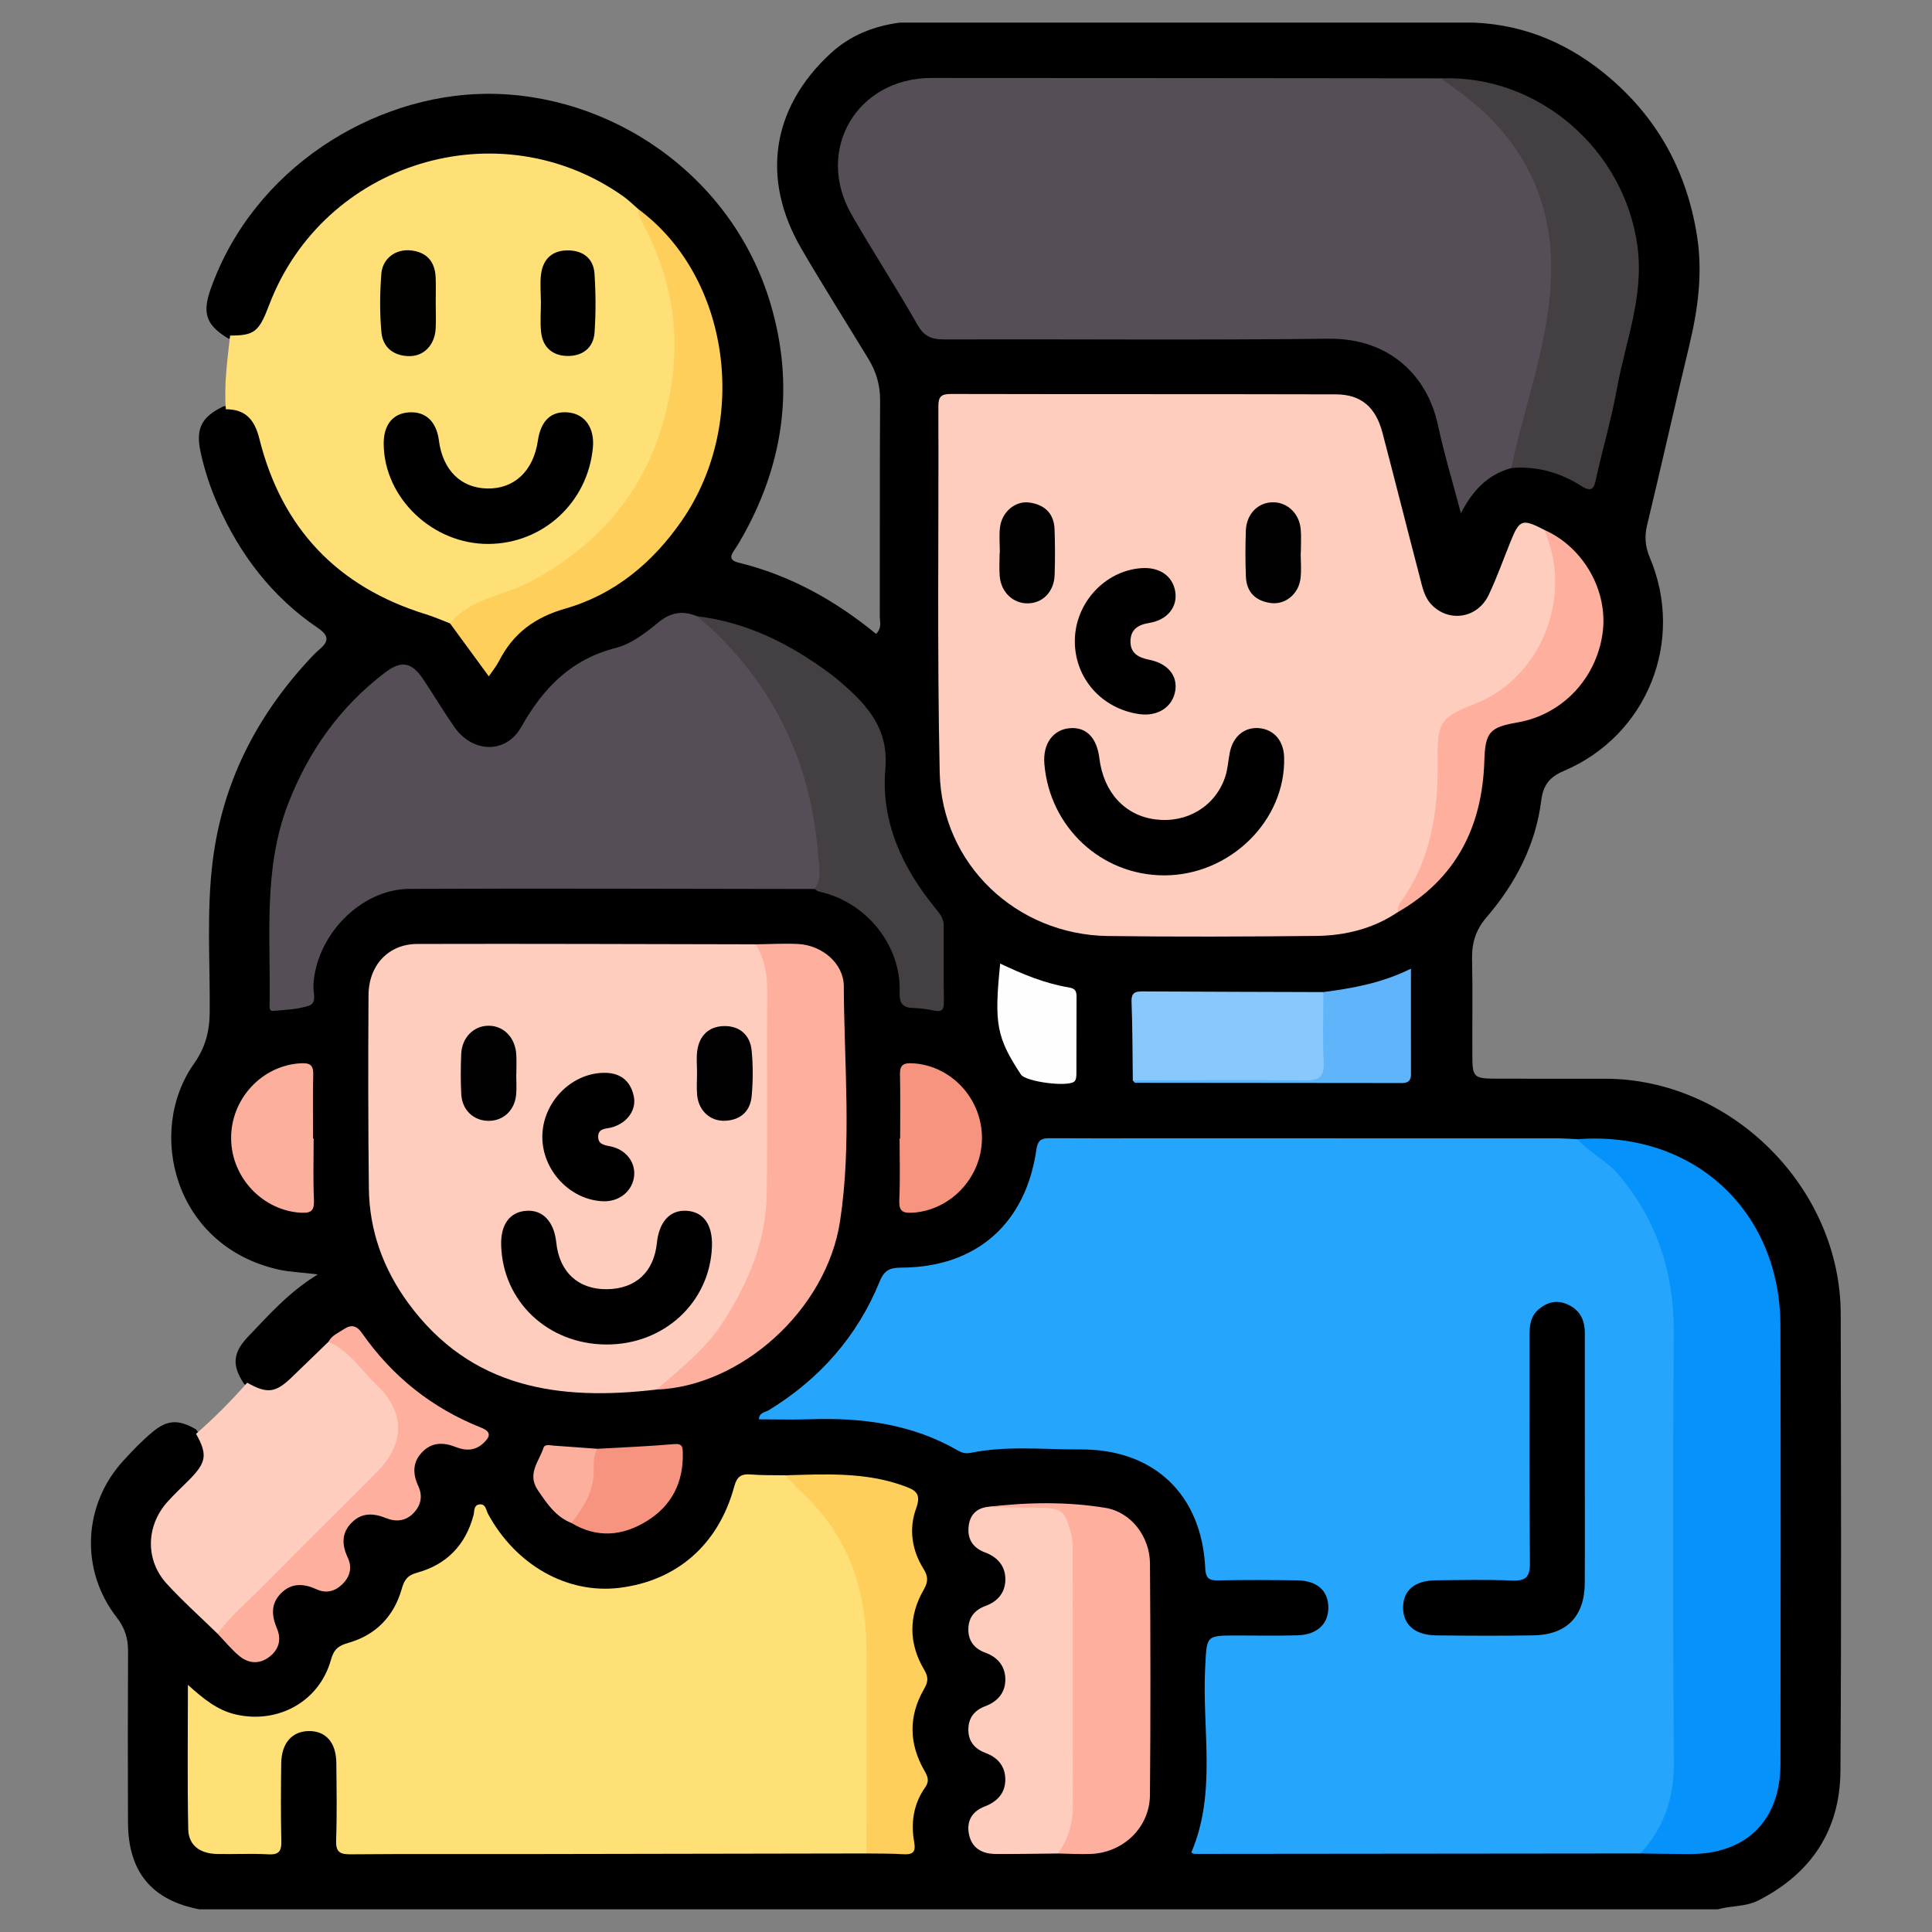 <?xml version="1.0" encoding="utf-8"?>
<!-- Generator: Adobe Illustrator 16.0.0, SVG Export Plug-In . SVG Version: 6.00 Build 0)  -->
<!DOCTYPE svg PUBLIC "-//W3C//DTD SVG 1.1//EN" "http://www.w3.org/Graphics/SVG/1.1/DTD/svg11.dtd">
<svg version="1.1" id="Layer_1" xmlns="http://www.w3.org/2000/svg" xmlns:xlink="http://www.w3.org/1999/xlink" x="0px" y="0px"
	 width="512px" height="512px" viewBox="0 0 512 512" enable-background="new 0 0 512 512" xml:space="preserve">
<rect x="0" y="0" width="512" height="512" fill="#808080" stroke="none"/>
<g>
	<path fill-rule="evenodd" clip-rule="evenodd" d="M238.404,6c50.781,0,101.563,0,152.343,0
		c13.856,0.603,25.795,5.944,36.171,14.908c12.684,10.96,20.104,24.814,22.777,41.388c1.619,10.042,0.27,19.758-2.064,29.446
		c-3.806,15.815-7.34,31.693-11.153,47.505c-0.717,2.978-0.467,5.67,0.742,8.522c9.356,22.108-0.677,47.13-22.798,56.541
		c-3.766,1.603-5.458,3.711-5.975,7.82c-1.486,11.798-6.815,22.017-14.487,30.94c-2.877,3.346-3.941,6.829-3.846,11.117
		c0.191,8.618,0.019,17.243,0.072,25.866c0.031,5.34,0.469,5.773,5.92,5.803c9.76,0.053,19.521,0.004,29.281,0.018
		c33.431,0.045,62.365,28.891,62.422,62.379c0.069,40.344,0.195,80.69-0.073,121.03c-0.104,15.666-7.663,27.165-21.731,34.341
		c-3.458,1.765-7.259,1.351-10.804,2.375c-134.114,0-268.23,0-402.343,0c-12.662-2.429-18.89-9.944-18.941-23.04
		c-0.058-15.122-0.058-30.246,0.019-45.366c0.017-3.402-0.854-6.196-3.003-8.955c-9.786-12.571-8.953-29.916,1.817-41.609
		c2.421-2.63,4.895-5.233,7.649-7.52c3.951-3.28,6.904-3.404,11.522-0.717c4.08,4.94,4.052,8.489-0.162,13.26
		c-1.823,2.065-3.935,3.858-5.744,5.933c-6.452,7.401-6.207,15.471,0.698,22.477c3.865,3.92,7.759,7.813,11.708,11.647
		c1.96,1.942,3.743,4.076,5.983,5.727c1.722,1.27,3.568,1.544,5.463,0.381c1.99-1.218,2.953-2.962,2.553-5.34
		c-0.134-0.806-0.41-1.573-0.581-2.367c-1.678-7.798,3.341-12.749,11.109-10.97c6.74,1.547,9.241-0.999,7.524-7.66
		c-1.856-7.206,2.555-12.222,10.003-11.361c0.807,0.091,1.597,0.31,2.405,0.403c5.66,0.672,8.052-1.991,6.507-7.424
		c-0.588-2.075-1.247-4.071-0.309-6.164c1.607-3.583,4.189-5.724,8.333-5.522c1.471,0.073,2.893,0.449,4.345,0.604
		c1.942,0.209,4.564,0.634,5.111-1.527c0.565-2.239-2.352-2.162-3.78-2.925c-9.838-5.261-18.81-11.531-25.696-20.522
		c-3.972-5.186-4.504-5.117-9.701-1.088c-3.605,3.265-6.792,6.958-10.44,10.162c-4.376,3.84-7.816,3.843-12.541,0.26
		c-3.244-4.829-3.13-8.203,1.065-12.576c5.479-5.714,10.708-11.737,18.443-16.467c-4.086-0.539-7.268-0.59-10.354-1.276
		c-27.696-6.162-35.23-36.491-22.456-54.573c2.983-4.221,4.121-8.485,4.165-13.584c0.118-13.31-0.862-26.631,0.773-39.931
		c2.53-20.589,11.371-38.098,25.275-53.24c0.989-1.077,1.995-2.156,3.111-3.094c2.534-2.128,2.366-3.676-0.457-5.587
		c-12.177-8.252-20.744-19.507-26.633-32.88c-1.971-4.473-3.486-9.116-4.511-13.895c-1.32-6.158,0.356-9.292,6.184-12.019
		c6.311-0.105,9.012,1.793,10.545,8.286c2.878,12.177,8.766,22.479,17.837,31.13c7.333,6.994,15.904,11.6,25.475,14.543
		c2.325,0.716,4.706,1.247,6.614,2.896c3.275,2.785,5.481,6.419,7.789,9.96c1.328,2.04,2.458,2.557,3.708,0.007
		c3.839-7.831,10.356-11.598,18.526-14.492c40.015-14.173,53.289-62.76,26.56-95.727c-2.357-2.908-4.529-5.979-7.854-7.918
		c-29.624-25.53-78.994-15.978-95.174,23.021c-0.684,1.648-1.28,3.336-2.116,4.919c-2.51,4.747-5.116,6.069-10.699,5.442
		c-5.825-3.472-6.98-6.638-4.748-12.981c11.35-32.246,43.211-51.51,72.751-51.874c32.987-0.406,65.558,21.358,75.705,55.754
		c6.256,21.21,3.611,41.49-7.005,60.798c-0.861,1.567-1.758,3.123-2.779,4.591c-1.191,1.711-0.686,2.624,1.23,3.089
		c13.68,3.325,25.653,10.015,36.475,18.883c1.632-1.549,0.995-3.267,0.999-4.78c0.048-19.031-0.033-38.064,0.083-57.094
		c0.024-4.077-1.032-7.595-3.129-11.046c-5.918-9.727-12.018-19.343-17.749-29.184c-10.746-18.457-7.892-37.271,7.728-51.696
		C225.3,9.365,231.495,6.931,238.404,6z"/>
	<path fill-rule="evenodd" clip-rule="evenodd" fill="#26A5FD" d="M434.708,491.188c-39.37,0.043-78.738,0.086-118.107,0.114
		c-0.279,0-0.558-0.211-0.9-0.351c6.799-15.928,2.81-32.68,3.685-49.056c0.451-8.452,0.078-8.47,8.368-8.472
		c5.369-0.003,10.74,0.108,16.105-0.047c5.288-0.152,8.326-3.141,8.164-7.663c-0.156-4.298-3.105-6.843-8.312-6.906
		c-6.995-0.092-13.994-0.127-20.986,0.016c-2.564,0.053-3.209-0.816-3.33-3.334c-0.935-19.396-13.568-31.49-33.044-31.373
		c-9.73,0.056-19.52-1.063-29.194,0.915c-1.195,0.245-2.216-0.007-3.249-0.603c-12.111-6.992-25.323-8.78-39.038-8.312
		c-4.548,0.154-9.104,0.025-13.734,0.025c0.024-1.872,1.675-1.854,2.618-2.435c13.446-8.253,23.438-19.525,29.385-34.146
		c1.234-3.033,2.806-3.615,5.743-3.626c19.785-0.068,32.963-11.582,35.78-31.342c0.4-2.802,1.697-2.968,3.851-2.954
		c8.459,0.055,16.92,0.021,25.38,0.021c36.121,0,72.24-0.004,108.36,0.011c1.945,0,3.891,0.147,5.837,0.226
		c11.679,4.911,17.681,14.906,22.471,25.729c3.109,7.031,4.366,14.618,4.369,22.344c0.016,39.646-0.025,79.296,0.044,118.942
		c0.01,6.035-1.465,11.534-4.374,16.761C439.204,488.18,437.477,490.209,434.708,491.188z"/>
	<path fill-rule="evenodd" clip-rule="evenodd" fill="#FECDBE" d="M370.375,241.762c-6.549,4.394-13.939,6.193-21.651,6.27
		c-18.376,0.184-36.756,0.267-55.129,0.021c-24.231-0.322-44.037-19.033-44.564-43.324c-0.701-32.347-0.228-64.719-0.357-97.08
		c-0.01-2.623,0.855-3.245,3.342-3.241c33.989,0.076,67.978,0.017,101.966,0.1c6.699,0.017,10.59,3.345,12.39,10.197
		c3.34,12.705,6.538,25.449,9.868,38.156c0.692,2.639,1.16,5.396,3.242,7.497c4.629,4.671,12.105,3.48,15.036-2.689
		c2.151-4.532,3.834-9.289,5.715-13.949c2.471-6.129,3.089-6.35,9.165-3.229c4.934,5.942,4.889,12.965,3.577,19.861
		c-2.471,12.995-9.762,22.546-22.244,27.46c-6.147,2.42-9.024,6.268-8.477,12.957c0.544,6.658-0.179,13.302-1.59,19.823
		C378.962,228.461,375.886,235.716,370.375,241.762z"/>
	<path fill-rule="evenodd" clip-rule="evenodd" fill="#554E56" d="M400.509,124.036c-6.011,1.674-10.1,5.615-13.353,11.989
		c-2.197-8.348-4.465-15.809-6.091-23.407c-2.8-13.083-12.931-23.045-28.965-22.853c-33.979,0.407-67.965,0.085-101.949,0.181
		c-3.249,0.01-5.242-0.766-6.976-3.811c-5.622-9.876-11.843-19.412-17.501-29.269c-9.815-17.094,1.401-36.202,21.173-36.204
		c45.04-0.003,90.078,0.063,135.116,0.101c4.946,1.205,8.765,4.31,12.15,7.813c15.446,15.979,21.679,34.821,16.908,56.813
		c-2.482,11.448-5.384,22.802-7.965,34.23C402.668,121.346,402.523,123.237,400.509,124.036z"/>
	<path fill-rule="evenodd" clip-rule="evenodd" fill="#FEE077" d="M229.604,491.188c-30.259,0.056-60.517,0.116-90.775,0.157
		c-15.295,0.022-30.588-0.066-45.882,0.066c-2.896,0.025-3.987-0.596-3.873-3.733c0.249-6.824,0.125-13.665,0.056-20.497
		c-0.053-5.396-2.782-8.472-7.28-8.429c-4.45,0.041-7.248,3.184-7.321,8.521c-0.091,6.832-0.133,13.671,0.028,20.497
		c0.063,2.614-0.438,3.81-3.397,3.647c-4.542-0.255-9.108,0.001-13.663-0.095c-4.285-0.087-7.519-2.113-7.611-6.559
		c-0.257-12.469-0.089-24.946-0.089-38.261c4.145,3.725,7.822,6.749,12.724,7.862c11.183,2.544,22.089-3.436,25.167-14.456
		c0.787-2.814,1.927-3.763,4.633-4.533c7.212-2.055,12.039-6.972,14.113-14.204c0.689-2.408,1.435-3.664,4.14-4.406
		c7.773-2.136,12.816-7.313,14.916-15.241c0.262-0.984-0.006-2.554,1.424-2.818c1.823-0.335,1.854,1.448,2.428,2.508
		c7.378,13.579,20.986,21.25,34.765,19.585c15.266-1.85,26.317-11.481,30.473-26.86c0.689-2.547,1.765-3.399,4.307-3.191
		c3.072,0.255,6.171,0.163,9.258,0.223c7.476,3.999,12.378,10.455,16.228,17.692c4.338,8.154,6.573,16.99,6.629,26.256
		c0.099,16.595,0.044,33.187,0.01,49.78C231.009,486.938,231.36,489.307,229.604,491.188z"/>
	<path fill-rule="evenodd" clip-rule="evenodd" fill="#FECDBE" d="M173.947,368.251c-25.65,3.03-49.147-0.22-65.771-22.941
		c-6.585-9.004-10.295-19.16-10.424-30.363c-0.197-17.069-0.195-34.145-0.092-51.217c0.047-7.943,5.288-13.552,12.921-13.573
		c29.914-0.082,59.827,0.046,89.74,0.097c3.515,1.921,4.13,5.423,4.175,8.803c0.262,20.141,1.134,40.348-0.212,60.413
		c-1.257,18.742-10.218,34.315-25.164,46.139C177.535,366.862,175.607,367.251,173.947,368.251z"/>
	<path fill-rule="evenodd" clip-rule="evenodd" fill="#FEE077" d="M59.857,108.455c-0.526-6.562,0.41-13.039,1.125-19.528
		c6.396-0.001,7.642-0.969,10.306-8.006c14.363-37.946,60.79-52.259,93.86-28.913c1.44,1.015,2.699,2.287,4.042,3.44
		c11.783,17.697,13.806,36.932,7.817,56.879c-7.196,23.976-23.371,39.596-47.039,47.495c-2.671,0.892-5.139,1.9-7.035,4.102
		c-0.908,1.056-1.911,2.408-3.669,1.281c-2.108-0.803-4.178-1.729-6.329-2.391c-23.489-7.234-38.285-22.786-44.213-46.585
		C67.478,111.233,65.084,108.463,59.857,108.455z"/>
	<path fill-rule="evenodd" clip-rule="evenodd" fill="#554E56" d="M215.852,235.595c-35.789-0.034-71.578-0.198-107.366-0.034
		c-13,0.061-24.862,12.498-25.435,25.694c-0.077,1.811,1.015,4.525-1.17,5.256c-3.019,1.006-6.363,1.126-9.586,1.388
		c-1.026,0.085-0.862-1.185-0.85-1.922c0.303-17.799-1.752-35.794,4.936-53.028c5.421-13.975,13.774-25.703,25.745-34.778
		c4.229-3.206,6.995-2.701,10.012,1.807c2.803,4.185,5.373,8.53,8.251,12.662c4.81,6.905,13.656,7.253,17.741,0.019
		c5.816-10.298,13.133-17.903,25.021-20.942c4.069-1.042,7.888-3.939,11.227-6.703c3.347-2.772,6.519-3.271,10.313-1.712
		c3.156,1.067,5.615,3.097,7.896,5.47c15.856,16.489,24.239,36.234,25.496,58.982C218.224,230.364,219.875,233.944,215.852,235.595z
		"/>
	<path fill-rule="evenodd" clip-rule="evenodd" fill="#0592FB" d="M434.708,491.188c6.256-6.746,8.924-14.61,8.868-23.909
		c-0.225-38.063-0.255-76.131-0.017-114.193c0.098-15.761-4.388-29.602-14.522-41.682c-3.168-3.775-7.747-5.826-10.947-9.506
		c30.559-2.313,53.665,18.84,53.74,49.414c0.094,38.698,0.046,77.397,0.013,116.096c-0.014,15.013-8.988,23.928-23.976,23.935
		C443.48,491.343,439.094,491.244,434.708,491.188z"/>
	<path fill-rule="evenodd" clip-rule="evenodd" fill="#FECDBE" d="M51.96,379.985c4.81-4.224,9.328-8.74,13.549-13.553
		c5.339,3.008,7.524,2.72,11.889-1.519c3.212-3.119,6.439-6.225,9.66-9.337c2.39-1.343,3.603,0.651,4.928,1.895
		c3.196,2.995,6.263,6.13,9.32,9.268c6.453,6.617,7.524,15.123,1.295,21.871C88.626,403.748,73.795,418.078,59,432.425
		c-0.343,0.331-0.862,0.436-1.344,0.528c-4.497-4.388-9.2-8.586-13.439-13.212c-5.711-6.224-5.566-15.226,0.041-21.599
		c1.917-2.178,4.083-4.137,6.118-6.214C54.708,387.507,54.985,385.363,51.96,379.985z"/>
	<path fill-rule="evenodd" clip-rule="evenodd" fill="#433F43" d="M400.509,124.036c3.627-17.189,10.193-33.896,10.564-51.599
		c0.438-20.892-8.786-37.397-26.024-49.328c-1.062-0.734-2.058-1.562-3.085-2.346c25.846-0.945,48.551,18.946,51.98,44.498
		c1.785,13.3-3.181,25.23-5.435,37.715c-1.438,7.956-3.737,15.752-5.485,23.657c-0.561,2.533-0.927,4.075-3.972,2.148
		C413.429,125.223,407.243,123.46,400.509,124.036z"/>
	<path fill-rule="evenodd" clip-rule="evenodd" fill="#FEAF9D" d="M173.947,368.251c6.456-5.585,13.202-10.797,17.898-18.212
		c6.54-10.324,11.181-21.255,11.342-33.582c0.235-18.036-0.014-36.078,0.117-54.118c0.032-4.363-0.779-8.354-2.983-12.085
		c3.728-0.042,7.464-0.273,11.18-0.086c6.298,0.316,12.091,5.095,12.116,11.19c0.087,20.746,2.131,41.625-0.985,62.211
		C219.046,347.252,196.273,367.437,173.947,368.251z"/>
	<path fill-rule="evenodd" clip-rule="evenodd" fill="#FECDBE" d="M280.405,491.193c-5.513,0.051-11.024,0.171-16.536,0.13
		c-3.589-0.025-6.359-1.503-7.097-5.307c-0.686-3.53,0.926-6.023,4.198-7.286c3.392-1.306,5.486-3.625,5.446-7.238
		c-0.036-3.377-1.963-5.711-5.195-6.912c-2.844-1.057-4.599-3.028-4.599-6.176c-0.003-3.104,1.57-5.145,4.478-6.239
		c3.361-1.27,5.427-3.689,5.32-7.334c-0.099-3.402-2.107-5.69-5.303-6.855c-2.925-1.065-4.513-3.123-4.492-6.222
		c0.021-3.103,1.663-5.109,4.576-6.174c3.198-1.17,5.181-3.512,5.228-6.906c0.053-3.627-2.048-6.024-5.417-7.28
		c-2.927-1.089-4.518-3.201-4.362-6.291c0.153-3.021,1.575-5.237,4.864-5.731c5.818-0.63,11.657-0.089,17.481-0.31
		c2.273-0.084,3.621,1.02,4.606,2.894c1.628,3.092,2.225,6.399,2.229,9.861c0.019,22.059,0.107,44.114-0.072,66.17
		C285.72,482.933,285.704,488.227,280.405,491.193z"/>
	<path fill-rule="evenodd" clip-rule="evenodd" fill="#433F43" d="M215.852,235.595c2.083-2.767,1.189-5.994,0.97-8.909
		c-1.753-23.331-10.795-43.342-27.796-59.595c-1.387-1.325-2.889-2.53-4.335-3.792c13.26,1.599,24.726,7.36,35.284,15.22
		c1.039,0.773,2.044,1.597,3.024,2.445c6.986,6.041,12.563,12.216,11.637,22.911c-1.198,13.832,4.422,25.975,13.121,36.649
		c1.137,1.394,2.33,2.75,2.334,4.687c0.014,6.828-0.033,13.655,0.048,20.481c0.023,2.003-0.661,2.539-2.593,2.125
		c-1.892-0.406-3.844-0.646-5.777-0.712c-2.817-0.099-3.45-1.606-3.357-4.127c0.454-12.44-8.868-24.009-21.31-26.68
		C216.654,236.204,216.267,235.836,215.852,235.595z"/>
	<path fill-rule="evenodd" clip-rule="evenodd" fill="#FEAF9D" d="M280.405,491.193c2.565-3.692,3.911-7.756,3.908-12.278
		c-0.018-22.613-0.001-45.229-0.024-67.842c-0.001-1.449-0.045-2.945-0.388-4.341c-1.623-6.586-2.426-7.143-9.222-7.176
		c-4.389-0.021-8.777-0.119-13.165-0.183c10.469-1.269,21.002-1.48,31.374,0.214c6.932,1.132,11.821,7.682,11.87,14.769
		c0.14,20.448,0.167,40.9-0.007,61.349c-0.073,8.542-7,15.229-15.596,15.605C286.246,491.438,283.323,491.242,280.405,491.193z"/>
	<path fill-rule="evenodd" clip-rule="evenodd" fill="#FED05B" d="M119.266,165.206c5.395-6.713,14.029-7.242,21.01-10.928
		c21.397-11.296,34.026-28.6,37.694-52.633c2.314-15.167-0.534-29.186-7.704-42.529c-0.613-1.14-1.279-2.28-1.074-3.667
		c24.21,17.864,29.601,56.308,11.519,82.492c-7.713,11.17-17.822,19.593-30.882,23.339c-8.142,2.334-13.856,6.571-17.597,13.927
		c-0.656,1.288-1.608,2.425-2.694,4.032C126.005,174.414,122.636,169.81,119.266,165.206z"/>
	<path fill-rule="evenodd" clip-rule="evenodd" fill="#FED05B" d="M229.604,491.188c0.004-17.985,0.022-35.97,0.005-53.955
		c-0.015-16.419-5.097-30.734-17.481-42.027c-1.428-1.302-2.659-2.819-3.981-4.235c10.549-0.301,21.113-0.9,31.323,2.792
		c3.016,1.09,4.815,1.889,3.304,6.016c-1.947,5.319-1.158,10.979,1.931,15.928c1.267,2.027,1.341,3.41,0.093,5.573
		c-4.053,7.019-4.016,14.301,0.145,21.264c1.223,2.044,0.963,3.293-0.111,5.161c-4.047,7.049-3.965,14.245,0.011,21.301
		c0.932,1.653,1.63,2.841,0.298,4.732c-3.042,4.322-3.799,9.301-2.872,14.428c0.49,2.715-0.402,3.385-2.928,3.222
		C236.104,491.181,232.85,491.242,229.604,491.188z"/>
	<path fill-rule="evenodd" clip-rule="evenodd" fill="#FEAF9D" d="M370.375,241.762c0.16-0.775,0.088-1.721,0.514-2.298
		c8.416-11.384,10.284-24.459,10.112-38.129c-0.127-10.124,0.677-11.146,10.223-14.952c15.72-6.265,24.512-25.06,19.513-41.737
		c-0.417-1.394-0.892-2.769-1.339-4.154c10.354,4.646,16.846,16.236,15.305,27.315c-1.686,12.109-10.778,21.632-22.583,23.651
		c-7.369,1.261-8.517,2.617-8.755,10.177C392.822,219.084,385.897,232.888,370.375,241.762z"/>
	<path fill-rule="evenodd" clip-rule="evenodd" fill="#89C8FD" d="M300.206,286.31c-0.092-6.95-0.074-13.901-0.332-20.843
		c-0.1-2.695,1.265-2.742,3.256-2.731c15.856,0.097,31.713,0.127,47.57,0.178c2.778,3.967,1.458,8.48,1.53,12.742
		c0.187,11.089,0.061,11.092-10.829,11.092c-12.142,0-24.281,0.015-36.423-0.021C303.386,286.722,301.736,287.107,300.206,286.31z"
		/>
	<path fill-rule="evenodd" clip-rule="evenodd" fill="#FEAF9D" d="M57.657,432.953c3.543-4.887,8.213-8.703,12.41-12.965
		c9.902-10.052,19.956-19.953,29.899-29.965c7.33-7.379,7.429-15.782-0.049-22.892c-4.17-3.962-7.303-9.129-12.858-11.555
		c0.879-1.687,2.598-2.353,4.058-3.323c1.95-1.297,3.372-1.03,4.829,1.053c8.02,11.466,18.542,19.869,31.563,25.036
		c2.943,1.167,2.262,2.537,0.59,4.114c-2.146,2.023-4.697,2.064-7.262,1.042c-3.295-1.312-6.369-1.359-8.968,1.348
		c-2.591,2.7-2.5,5.77-1.005,9.01c1.225,2.651,0.683,5.111-1.309,7.165c-2.05,2.115-4.651,2.339-7.214,1.308
		c-3.282-1.325-6.319-1.541-9.018,1.068c-2.875,2.778-2.76,5.997-1.164,9.387c1.279,2.719,0.529,5.151-1.486,7.103
		c-1.87,1.813-4.209,2.464-6.726,1.316c-3.368-1.533-6.592-1.823-9.438,1c-2.845,2.825-2.511,6.042-1.088,9.441
		c1.211,2.894,0.449,5.505-1.976,7.396c-2.647,2.065-5.563,1.871-8.059-0.213C61.297,437.083,59.552,434.927,57.657,432.953z"/>
	<path fill-rule="evenodd" clip-rule="evenodd" fill="#FDAF9D" d="M83.119,301.731c0,5.357-0.169,10.723,0.073,16.07
		c0.121,2.675-0.377,3.74-3.315,3.591c-10.117-0.509-18.479-9.167-18.625-19.549c-0.15-10.604,8.192-19.567,18.552-20.065
		c2.232-0.106,3.265,0.425,3.205,2.901c-0.139,5.681-0.044,11.369-0.044,17.052C83.017,301.731,83.068,301.731,83.119,301.731z"/>
	<path fill-rule="evenodd" clip-rule="evenodd" fill="#F7947F" d="M238.543,301.729c0-5.68,0.091-11.361-0.041-17.036
		c-0.059-2.456,0.954-3.023,3.198-2.917c10.352,0.486,18.663,9.422,18.528,20.055c-0.131,10.378-8.485,19.046-18.579,19.56
		c-2.956,0.147-3.447-0.915-3.322-3.604c0.247-5.342,0.073-10.704,0.073-16.058C238.448,301.729,238.496,301.729,238.543,301.729z"
		/>
	<path fill-rule="evenodd" clip-rule="evenodd" fill="#5FB4FA" d="M300.206,286.31c15.23-0.022,30.464-0.173,45.691,0.022
		c3.893,0.049,5.072-1.131,4.891-4.951c-0.292-6.143-0.085-12.309-0.088-18.468c7.723-1.015,15.368-2.337,23.212-6.207
		c0,9.792-0.011,18.927,0.01,28.063c0.005,1.693-0.857,2.253-2.424,2.251c-23.555-0.023-47.109-0.028-70.664-0.066
		C300.624,286.95,300.415,286.533,300.206,286.31z"/>
	<path fill-rule="evenodd" clip-rule="evenodd" fill="#FEFEFE" d="M265.062,255.355c5.902,2.815,11.861,5.279,18.253,6.335
		c1.761,0.29,1.991,1.126,1.982,2.586c-0.041,6.651-0.004,13.306-0.036,19.958c-0.004,0.771-0.005,1.75-0.439,2.273
		c-1.413,1.698-12.987,0.206-14.266-1.742C264.105,274.941,263.42,271.335,265.062,255.355z"/>
	<path fill-rule="evenodd" clip-rule="evenodd" fill="#F7947F" d="M158.306,383.944c6.764-0.387,13.541-0.639,20.287-1.241
		c2.263-0.2,2.319,0.738,2.357,2.386c0.177,7.761-2.938,13.901-9.462,17.965c-6.446,4.018-13.255,4.652-20.06,0.554
		c-0.595-1.225,0.104-2.188,0.734-3.079c2.571-3.641,3.94-7.644,3.945-12.119C156.11,386.599,156.445,384.878,158.306,383.944z"/>
	<path fill-rule="evenodd" clip-rule="evenodd" fill="#FDAF9D" d="M158.306,383.944c-1.175,1.92-0.927,4.062-0.958,6.161
		c-0.084,5.324-2.795,9.505-5.919,13.502c-4.16-1.649-6.449-5.101-8.859-8.638c-2.995-4.392,0.292-7.638,1.455-11.27
		c0.338-1.053,1.688-0.663,2.627-0.6C150.537,383.367,154.421,383.662,158.306,383.944z"/>
	<path fill-rule="evenodd" clip-rule="evenodd" d="M419.992,387.349c0.001,10.741,0.05,21.481-0.014,32.223
		c-0.054,8.755-4.783,13.654-13.523,13.813c-8.62,0.157-17.249,0.104-25.874,0.01c-5.694-0.063-8.865-2.932-8.746-7.582
		c0.114-4.455,3.144-6.96,8.7-7.013c6.673-0.066,13.354-0.232,20.014,0.058c3.765,0.166,4.94-0.833,4.898-4.786
		c-0.215-20.011-0.076-40.03-0.119-60.047c-0.006-2.708,0.274-5.246,2.475-7.084c2.292-1.918,4.858-2.537,7.709-1.219
		c3.186,1.478,4.475,4.079,4.477,7.454C419.993,364.565,419.991,375.958,419.992,387.349z"/>
	<path fill-rule="evenodd" clip-rule="evenodd" d="M308.502,231.982c-16.648-0.015-30.345-12.763-31.735-29.542
		c-0.441-5.325,2.292-9.128,6.807-9.469c4.326-0.326,7.099,2.527,7.773,7.997c1.111,9.012,6.754,15.16,14.854,16.185
		c8.278,1.047,15.729-3.349,18.433-11.098c0.734-2.111,0.838-4.438,1.279-6.656c0.847-4.272,3.914-6.783,7.796-6.428
		c3.896,0.356,6.467,3.345,6.597,7.669C340.805,217.398,325.992,231.996,308.502,231.982z"/>
	<path fill-rule="evenodd" clip-rule="evenodd" d="M284.839,169.922c0.006-9.986,7.842-18.619,17.569-19.354
		c4.837-0.365,8.347,2.032,9.04,6.175c0.677,4.036-2.014,7.547-6.883,8.34c-3.013,0.489-4.932,1.746-4.978,4.847
		c-0.047,3.196,2.13,4.349,4.979,4.914c4.95,0.983,7.565,4.251,6.88,8.274c-0.729,4.288-4.665,6.82-9.528,6.128
		C291.968,187.83,284.833,179.757,284.839,169.922z"/>
	<path fill-rule="evenodd" clip-rule="evenodd" fill="#010101" d="M344.696,146.541c0,2.271,0.232,4.57-0.051,6.804
		c-0.514,4.049-3.988,6.938-7.771,6.476c-4.03-0.493-6.535-2.815-6.699-7.01c-0.159-4.049-0.154-8.112-0.017-12.164
		c0.15-4.457,3.257-7.563,7.255-7.54c3.783,0.023,6.902,2.964,7.288,7.111c0.194,2.09,0.033,4.214,0.033,6.323
		C344.722,146.541,344.709,146.541,344.696,146.541z"/>
	<path fill-rule="evenodd" clip-rule="evenodd" fill="#010101" d="M264.966,146.497c0-2.269-0.232-4.568,0.051-6.8
		c0.511-4.031,4.034-7.017,7.737-6.525c3.986,0.531,6.548,2.816,6.708,7.03c0.154,4.049,0.162,8.112,0.026,12.162
		c-0.149,4.488-3.203,7.548-7.231,7.535c-3.792-0.012-6.915-2.935-7.311-7.079c-0.198-2.089-0.034-4.213-0.034-6.322
		C264.931,146.497,264.949,146.497,264.966,146.497z"/>
	<path fill-rule="evenodd" clip-rule="evenodd" d="M132.813,330.007c-0.154-5.452,2.225-8.765,6.554-9.126
		c4.432-0.371,7.465,2.805,8.053,8.422c0.819,7.853,5.884,12.479,13.521,12.35c7.561-0.126,12.356-4.594,13.14-12.245
		c0.58-5.681,3.519-8.839,7.946-8.536c4.462,0.305,6.872,3.753,6.65,9.52c-0.568,14.8-12.768,26.043-28.12,25.913
		C145.143,356.178,133.232,344.888,132.813,330.007z"/>
	<path fill-rule="evenodd" clip-rule="evenodd" fill="#010000" d="M143.722,301.24c0.026-8.938,7.439-16.697,16.107-16.93
		c4.358-0.117,7.152,1.897,8.109,6.101c0.831,3.653-1.638,7.155-5.735,8.335c-1.523,0.438-3.589,0.188-3.677,2.353
		c-0.098,2.418,2.018,2.366,3.762,2.821c4.067,1.066,6.396,4.651,5.671,8.359c-0.731,3.742-4.146,6.258-8.237,6.066
		C151.003,317.941,143.697,310.127,143.722,301.24z"/>
	<path fill-rule="evenodd" clip-rule="evenodd" fill="#010101" d="M184.721,284.361c0.005-1.945-0.2-3.913,0.047-5.825
		c0.527-4.089,3.089-6.534,7.116-6.616c4.051-0.081,6.872,2.314,7.295,6.372c0.418,4.005,0.386,8.114,0.028,12.129
		c-0.358,4.038-2.906,6.418-7.076,6.594c-3.929,0.167-7.013-2.688-7.384-6.825C184.573,288.262,184.715,286.305,184.721,284.361z"/>
	<path fill-rule="evenodd" clip-rule="evenodd" fill="#010101" d="M136.809,284.783c0,1.781,0.14,3.576-0.028,5.343
		c-0.396,4.167-3.424,6.944-7.345,6.911c-3.926-0.03-6.966-2.85-7.194-7.03c-0.194-3.553-0.164-7.132-0.016-10.69
		c0.182-4.398,3.357-7.531,7.329-7.49c3.967,0.038,7,3.17,7.264,7.61c0.105,1.777,0.018,3.564,0.018,5.347
		C136.828,284.783,136.817,284.783,136.809,284.783z"/>
	<path fill-rule="evenodd" clip-rule="evenodd" d="M129.397,144.15c-14.769,0.057-27.589-12.189-27.713-26.471
		c-0.046-5.098,2.415-8.154,6.768-8.404c4.367-0.251,7.221,2.454,7.862,7.451c1.004,7.832,5.788,12.591,12.792,12.732
		c7.186,0.144,12.251-4.637,13.436-12.681c0.796-5.399,3.626-7.974,8.198-7.461c4.34,0.486,6.858,4.152,6.381,9.292
		C155.771,133.156,143.9,144.093,129.397,144.15z"/>
	<path fill-rule="evenodd" clip-rule="evenodd" fill="#010100" d="M115.473,80.313c0.002,2.271,0.109,4.546-0.02,6.811
		c-0.246,4.27-3.08,7.275-6.961,7.255c-4.138-0.022-7.033-2.278-7.408-6.286c-0.48-5.141-0.428-10.385-0.025-15.54
		c0.323-4.127,3.875-6.645,7.894-6.187c4.156,0.474,6.32,2.989,6.5,7.135C115.549,75.768,115.468,78.041,115.473,80.313z"/>
	<path fill-rule="evenodd" clip-rule="evenodd" d="M143.334,79.872c0-2.427-0.262-4.889,0.06-7.272
		c0.555-4.105,3.12-6.339,7.31-6.243c3.942,0.09,6.582,2.251,6.844,6.165c0.345,5.156,0.367,10.37,0.021,15.524
		c-0.28,4.179-3.222,6.368-7.272,6.289c-3.824-0.075-6.446-2.276-6.887-6.216c-0.304-2.716-0.059-5.494-0.059-8.244
		C143.346,79.874,143.341,79.872,143.334,79.872z"/>
</g>
</svg>
